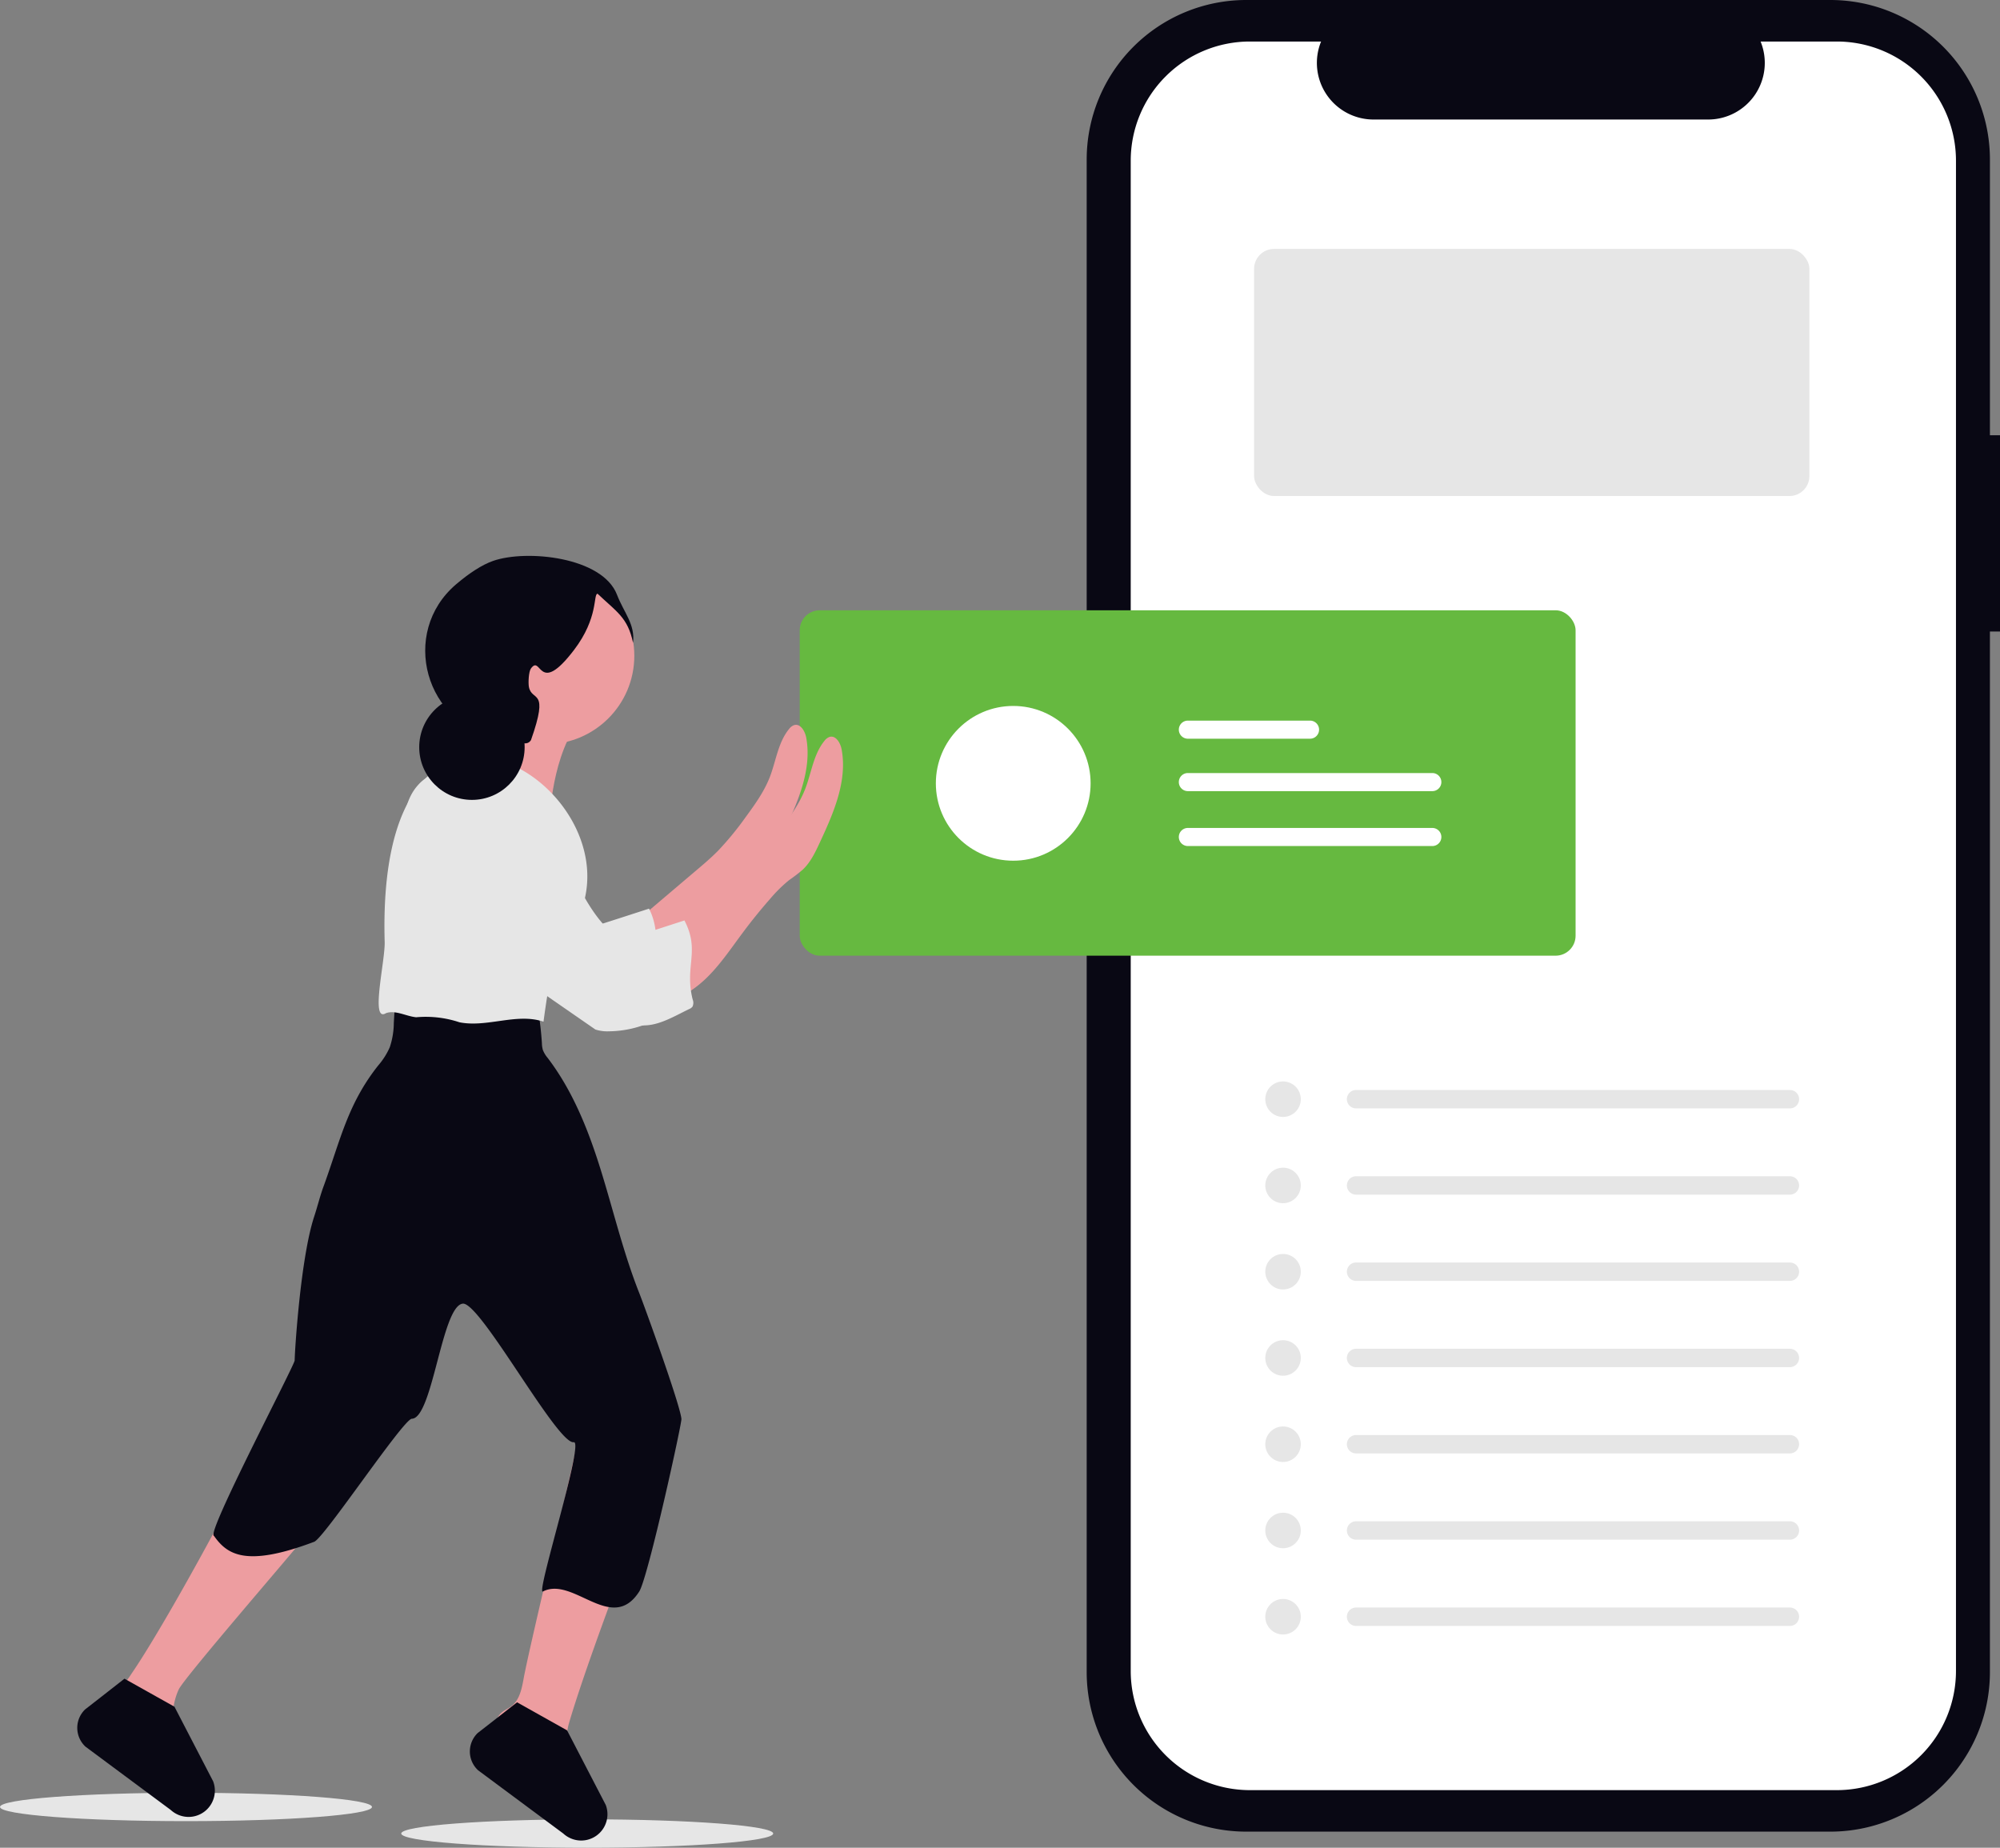 <svg xmlns="http://www.w3.org/2000/svg" width="800.69" height="739.722" viewBox="0 0 800.69 739.722" xmlns:xlink="http://www.w3.org/1999/xlink" role="img" artist="Katerina Limpitsouni" source="https://undraw.co/"><rect x="0" y="0" width="800.69" height="739.722" fill="#808080" stroke="none"/><g transform="translate(-551.019 -104.32)"><g transform="translate(986.069 104.32)"><g transform="translate(0 0)"><path d="M632,253.449h-4.032V143.073A63.883,63.883,0,0,0,564.084,79.19H330.243a63.883,63.883,0,0,0-63.883,63.883v605.52a63.883,63.883,0,0,0,63.883,63.883H564.084a63.883,63.883,0,0,0,63.883-63.883V332.006H632Z" transform="translate(-266.36 -79.19)" fill="#090814"/><path d="M566.531,95.686H536.013a22.665,22.665,0,0,1-20.99,31.226H381.049a22.665,22.665,0,0,1-20.991-31.226h-28.5a47.707,47.707,0,0,0-47.707,47.707V748.028a47.706,47.706,0,0,0,47.706,47.706h234.97a47.707,47.707,0,0,0,47.707-47.707V143.393a47.706,47.706,0,0,0-47.7-47.707Z" transform="translate(-266.22 -79.063)" fill="#fff"/></g><rect width="222.322" height="98.928" rx="8" transform="translate(67.016 99.651)" fill="#e6e6e6"/><g transform="translate(71.5 432.945)"><ellipse cx="7.11" cy="7.11" rx="7.11" ry="7.11" transform="translate(0 0)" fill="#e6e6e6"/><path d="M695.762,456.411a3.682,3.682,0,1,0,0,7.363H869.319a3.682,3.682,0,1,0,.121-7.363H695.762Z" transform="translate(-659.353 -452.983)" fill="#e6e6e6"/><ellipse cx="7.11" cy="7.11" rx="7.11" ry="7.11" transform="translate(0 34.533)" fill="#e6e6e6"/><path d="M695.762,491.63a3.682,3.682,0,1,0,0,7.363H869.319a3.682,3.682,0,1,0,.121-7.363H695.762Z" transform="translate(-659.353 -453.669)" fill="#e6e6e6"/><ellipse cx="7.11" cy="7.11" rx="7.11" ry="7.11" transform="translate(0 69.066)" fill="#e6e6e6"/><path d="M695.762,526.849a3.682,3.682,0,1,0,0,7.363H869.319a3.682,3.682,0,1,0,.121-7.363H695.762Z" transform="translate(-659.353 -454.355)" fill="#e6e6e6"/><ellipse cx="7.11" cy="7.11" rx="7.11" ry="7.11" transform="translate(0 103.599)" fill="#e6e6e6"/><path d="M695.762,562.068a3.682,3.682,0,1,0,0,7.363H869.319a3.682,3.682,0,0,0,.121-7.363H695.762Z" transform="translate(-659.353 -455.041)" fill="#e6e6e6"/><ellipse cx="7.11" cy="7.11" rx="7.11" ry="7.11" transform="translate(0 138.132)" fill="#e6e6e6"/><path d="M695.762,597.287a3.682,3.682,0,1,0,0,7.363H869.319a3.682,3.682,0,1,0,.121-7.363H695.762Z" transform="translate(-659.353 -455.727)" fill="#e6e6e6"/><ellipse cx="7.11" cy="7.11" rx="7.11" ry="7.11" transform="translate(0 172.664)" fill="#e6e6e6"/><path d="M695.762,632.506a3.682,3.682,0,1,0,0,7.363H869.319a3.682,3.682,0,1,0,.121-7.363H695.762Z" transform="translate(-659.353 -456.413)" fill="#e6e6e6"/><ellipse cx="7.11" cy="7.11" rx="7.11" ry="7.11" transform="translate(0 207.197)" fill="#e6e6e6"/><path d="M695.762,667.725a3.682,3.682,0,1,0,0,7.363H869.319a3.682,3.682,0,1,0,.121-7.363H695.762Z" transform="translate(-659.353 -457.099)" fill="#e6e6e6"/></g></g><ellipse cx="74.462" cy="5.679" rx="74.462" ry="5.679" transform="translate(551.019 822.046)" fill="#e6e6e6"/><ellipse cx="74.462" cy="5.679" rx="74.462" ry="5.679" transform="translate(711.644 832.684)" fill="#e6e6e6"/><rect width="310.613" height="138.286" rx="8" transform="translate(871.185 348.64)" fill="#66b940"/><circle cx="30.977" cy="30.977" r="30.977" transform="translate(925.683 386.944)" fill="#fff"/><path d="M638.3,350.4a3.622,3.622,0,1,0,0,7.244H736.1a3.622,3.622,0,1,0,.119-7.244H638.3Z" transform="translate(388.28 63.403)" fill="#fff"/><path d="M638.3,330.67a3.622,3.622,0,1,0,0,7.244h48.842a3.622,3.622,0,1,0,.119-7.244H638.3Z" transform="translate(388.28 62.145)" fill="#fff"/><path d="M638.3,371.064a3.622,3.622,0,1,0,0,7.244H736.1a3.622,3.622,0,1,0,.119-7.244H638.3Z" transform="translate(388.28 64.72)" fill="#fff"/><g transform="translate(581.953 326.865)"><path d="M356.457,578c.4,9.879-5.909,18.636-11.817,26.506-2.694,3.687-27.735,28.669-35.3,39.588-1.832,2.647-46.8,54.549-49.1,59.359a22.813,22.813,0,0,0-1.335,3.533c-1.347,4.609-1.406,9.572-1.288,14.488v3.439c.236,7.5.579,15.044,2.363,22.311.26,1.064.555,2.139.709,3.214a10.335,10.335,0,0,1-1.347-1.052L234.9,731.252l-1.524-1.134c-1.56-4.514-3.037-9.076-4.7-13.531-.993-2.647.071-5.672,1.82-7.882a44.566,44.566,0,0,1,6.24-5.7,36.652,36.652,0,0,0,4.609-5.862C258.207,672.6,305.7,584.527,309.163,566.8a40.539,40.539,0,0,1,13.826-.177l24.379,3.238c2.635.355,5.519.839,7.232,2.86A8.907,8.907,0,0,1,356.457,578Z" transform="translate(-219.577 -249.711)" fill="#ed9da0"/><path d="M451.009,598.518a26.074,26.074,0,0,1-3.817,10.352c-2.505,3.817-31.281,77.829-40.226,108.389-1.643,5.613-.78,11.037-.957,12.916-.142,1.56-.272,3.12-.39,4.668-.165,1.926-.3,3.853-.437,5.767-.366,5.07-.685,10.4,1.454,15.008.839,1.82,2.1,3.392,2.659,5.211A10.312,10.312,0,0,1,407,759.223l-24.438-18.14a112.147,112.147,0,0,1-4.6-17.336c-.615-3.344-.91-7.185,1.182-9.749a4.609,4.609,0,0,1,.39-.449,10.748,10.748,0,0,1,2.269-1.631,18.9,18.9,0,0,0,2.174-1.395,8.191,8.191,0,0,0,1.394-1.394c2.009-2.482,2.73-5.968,3.333-9.241,2.363-13.4,22.382-95.626,22-97.659-.414-2-11.782-21.153-19.581-25.407A89.269,89.269,0,0,1,418.393,561.2a10.788,10.788,0,0,1,5.613-.957,9.3,9.3,0,0,1,2.907,1.182c5.353,3,9.454,7.729,13.377,12.456C446.14,580.993,451.99,589.36,451.009,598.518Z" transform="translate(-210.065 -250.089)" fill="#ed9da0"/><path d="M403.247,672.782c-2.985,1.527,16.718-60.438,12.351-59.761-6.557,1.016-37.382-56.146-44.407-55.476-8.447.806-12.058,45.861-20.412,46.082-3.384.089-35.094,47.749-39.093,49.258-27.564,10.39-34.913,5.023-40.147-2.4-3.214-.78,32.344-68.372,32.332-70.215,0-3.214,2.32-40.91,7.815-57.608,1.371-4.148,2.363-8.4,3.912-12.5,6.689-18.482,9.56-32.663,21.779-48.049a28.741,28.741,0,0,0,4.562-7.2,31.375,31.375,0,0,0,1.619-9.726l.674-11.569c18.116-.851,35.712-.508,53.438,3.321a3.628,3.628,0,0,1,3.734,3.519v.026q1.028,6.346,1.442,12.751a10.527,10.527,0,0,0,.4,2.789,11.57,11.57,0,0,0,1.914,3.155c10.257,13.448,16.544,29.543,21.508,45.662s8.91,32.687,15.15,48.451c2.151,5.436,16.309,44.513,16.876,50.339.525.39-13.341,63.628-16.876,69.155C430.841,689.948,415.483,666.531,403.247,672.782Z" transform="translate(-216.833 -258.182)" fill="#090814"/><path d="M454.507,390.795c3.12-2.635,6.24-5.282,9.1-8.189a124.731,124.731,0,0,0,11.156-13.637c3.616-4.928,7.209-9.974,9.454-15.67,2.541-6.523,3.321-13.944,7.74-19.357a4.431,4.431,0,0,1,2-1.56c2.517-.792,4.4,2.363,4.881,4.975,2.364,12.786-3.273,25.549-8.757,37.343-1.808,3.888-3.7,7.882-6.83,10.825a64.029,64.029,0,0,1-5.377,4.124,56.293,56.293,0,0,0-7.61,7.492q-5.909,6.712-11.238,13.909c-4.408,5.909-8.544,12.1-13.767,17.313s-11.758,9.454-19.073,10.482c2.092-.284,1.406-12.562,1.182-14.11-.319-2.245-1.855-4.892-1.9-7.09-.059-2.694,1.04-3.084,3.262-4.975Z" transform="translate(-207.009 -264.618)" fill="#ed9da0"/><path d="M371.286,314.588s-7.09,35.452-15.363,41.361,44.906,13,44.906,13,1.182-28.362,15.363-41.361S371.286,314.588,371.286,314.588Z" transform="translate(-211.497 -265.744)" fill="#ed9da0"/><path d="M419.687,453.109a15.835,15.835,0,0,0,5.424.709,42.542,42.542,0,0,0,17.915-4.172,3.3,3.3,0,0,0,1.347-.969,3.616,3.616,0,0,0,.059-2.9c-3.333-13.472,3.1-28.752-3.285-41.065-6.937,2.257-14.547,4.727-21.484,6.925a7.858,7.858,0,0,1-3.356.567,7.091,7.091,0,0,1-3.616-1.973c-7.516-6.5-12.255-15.552-16.544-24.5s-8.5-18.175-15.256-25.455-13.082-11.132-22.961-10.08a14.819,14.819,0,0,0-9.076,4.845c-5.578,6-6.689,15.138-4.727,23.1s6.464,15.02,11.144,21.744c6.1,8.768,12.656,17.407,21.129,23.918a159.263,159.263,0,0,0,14.252,9.206" transform="translate(-212.251 -263.485)" fill="#e6e6e6"/><circle cx="35.452" cy="35.452" r="35.452" transform="translate(152.107 4.528)" fill="#ed9da0"/><path d="M414.609,405.858c-10.658,12.567-12.91,28.623-15.091,44.469-10.707-3.628-22.571,2.458-33.656.236a42.606,42.606,0,0,0-17.3-2.008c-4.1-.391-8.166-2.967-12.077-1.655-6.5,4.119-.17-21.4-.557-28.811C332.52,293,433.979,353.852,414.609,405.858Z" transform="translate(-212.869 -263.846)" fill="#e6e6e6"/><path d="M467.838,395.238c3.12-2.635,6.24-5.282,9.1-8.189a124.733,124.733,0,0,0,11.156-13.637c3.616-4.928,7.209-9.974,9.454-15.67,2.541-6.523,3.321-13.944,7.74-19.357a4.432,4.432,0,0,1,2-1.56c2.517-.792,4.4,2.363,4.881,4.975,2.364,12.786-3.273,25.549-8.757,37.343-1.808,3.888-3.7,7.882-6.83,10.825a64.044,64.044,0,0,1-5.377,4.124,56.289,56.289,0,0,0-7.61,7.492q-5.909,6.712-11.238,13.909c-4.408,5.909-8.544,12.1-13.767,17.312s-11.758,9.454-19.073,10.482c2.092-.284,1.406-12.562,1.182-14.11-.319-2.245-1.855-4.892-1.9-7.09-.059-2.694,1.04-3.084,3.262-4.975Z" transform="translate(-206.159 -264.335)" fill="#ed9da0"/><path d="M371.261,354.647a14.819,14.819,0,0,0-9.076,4.845c-5.578,6-6.689,15.138-4.727,23.1s6.464,15.02,11.144,21.744c6.1,8.768,12.656,17.407,21.13,23.918a159.259,159.259,0,0,0,14.252,9.206c8.16,5.026,16,3.461,23.481,9.454a19.734,19.734,0,0,0,5.554,3.545,15.836,15.836,0,0,0,5.424.709c6.2-.067,12.319-3.855,17.915-6.535a3.3,3.3,0,0,0,1.347-.969,3.616,3.616,0,0,0,.059-2.9c-3.332-13.472,3.1-19.3-3.285-31.612-6.937,2.257-14.547,4.727-21.484,6.925a7.86,7.86,0,0,1-3.356.567,7.091,7.091,0,0,1-3.616-1.973c-7.516-6.5-12.255-15.552-16.544-24.5s-8.5-18.175-15.256-25.455S381.14,353.6,371.261,354.647Z" transform="translate(-211.401 -263.202)" fill="#e6e6e6"/><path d="M419.907,752.335a10.5,10.5,0,0,1-12.361,1.938,10.311,10.311,0,0,1-2.292-1.607l-24.438-18.14-9.69-7.2a10.258,10.258,0,0,1-.154-14.878l6.429-5.011,2.659-2.08,3.569-2.789,3.12-2.434,20.019,11.227.343.662,15.15,29.212a10.532,10.532,0,0,1-2.352,11.1Z" transform="translate(-210.681 -241.169)" fill="#090814"/><path d="M272.154,743.448a10.5,10.5,0,0,1-12.361,1.938,10.957,10.957,0,0,1-.945-.555,10.338,10.338,0,0,1-1.347-1.052l-24.438-18.14-1.524-1.134-8.166-6.062a10.258,10.258,0,0,1-.154-14.878l6.429-5.011,2.659-2.08,3.569-2.789,3.12-2.434.508.284,17.561,9.844,1.95,1.1.343.662,15.15,29.212A10.532,10.532,0,0,1,272.154,743.448Z" transform="translate(-220.099 -241.735)" fill="#090814"/><path d="M479.712,34.837c-2.083-10.192-6.655-12.49-14.227-19.7-1.8.254.474,9.573-9.432,22.554-14.4,18.87-12.965,1.569-17.223,7.381-.924,1.262-1.124,5.815-.82,7.381,1.2,6.189,8.3.146.82,21.324-1.113,1.647-2.426,1.247-4.1,1.23-.13,0,.72-.163-2.46-.82-1.518-.313-3.642-.684-6.189-1.113-29.587-4.985-40.035-42.318-17.166-61.741,5.2-4.419,10.31-7.768,14.743-9.32,13.353-4.674,43.778-1.636,49.62,13.533,2.786,7.236,7.289,11.727,6.435,19.289Z" transform="translate(-257.201 0)" fill="#090814"/><ellipse cx="21.102" cy="21.102" rx="21.102" ry="21.102" transform="translate(136.898 55.483)" fill="#090814"/></g></g></svg>